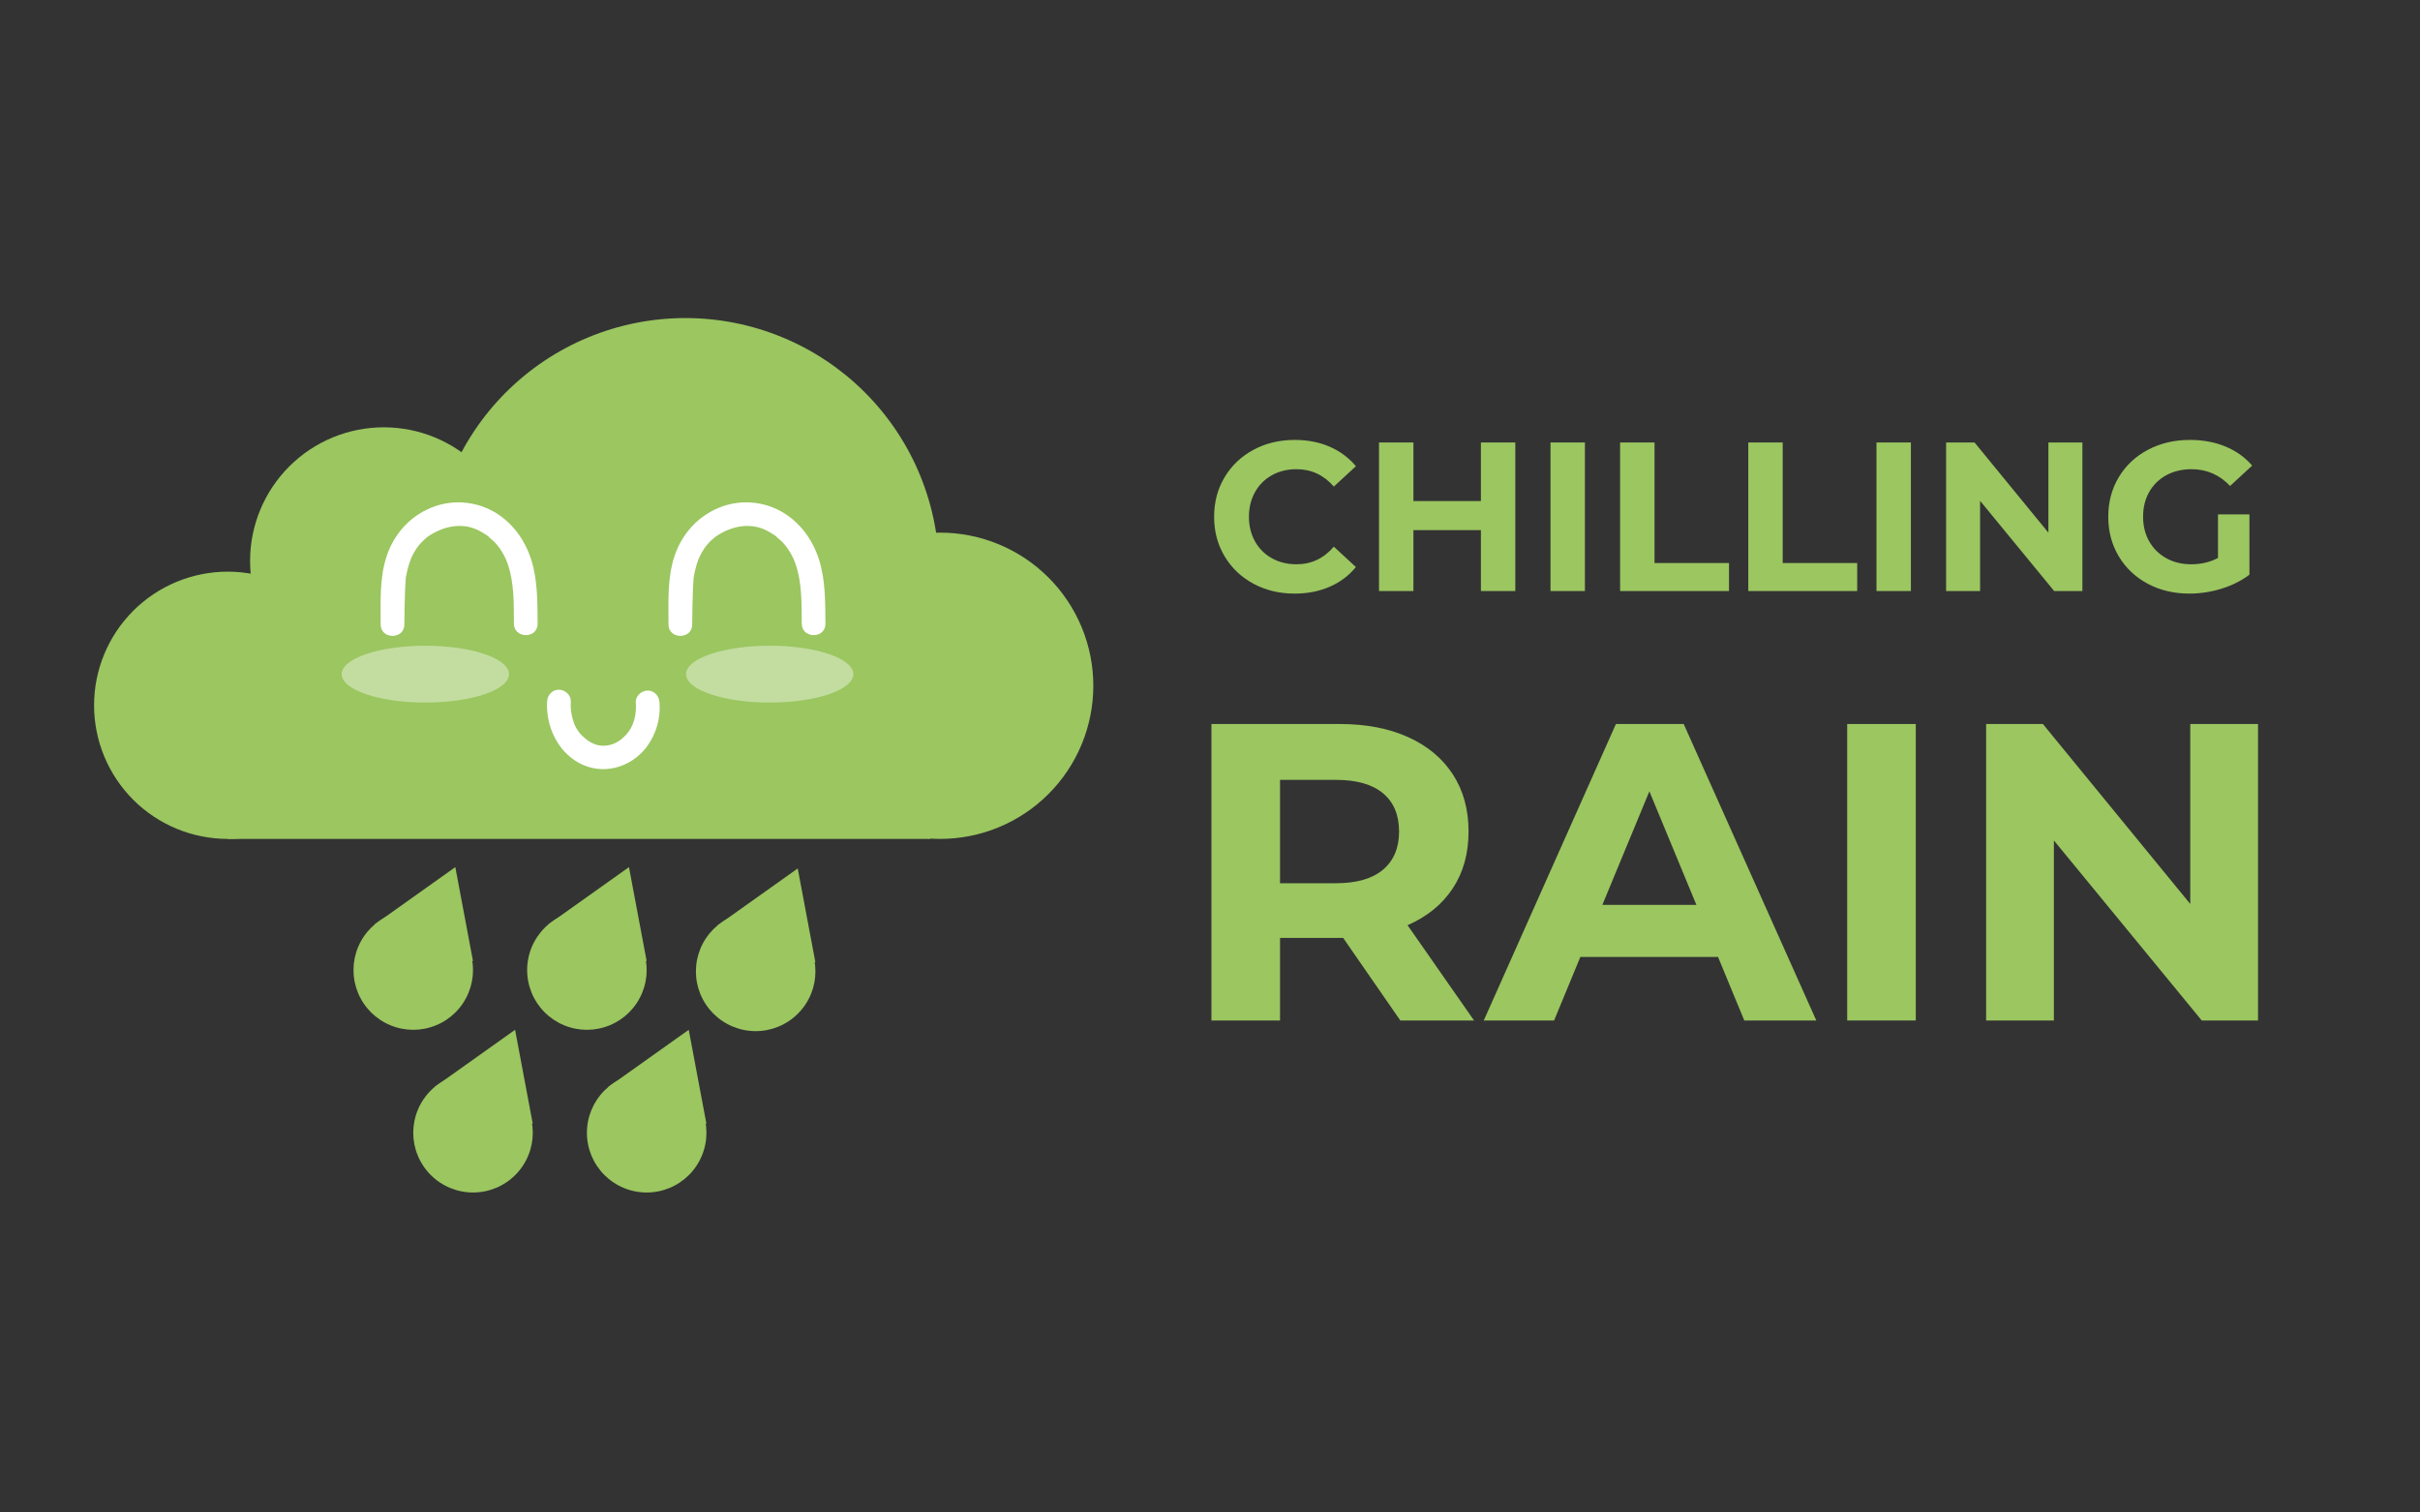 <svg xmlns="http://www.w3.org/2000/svg" xmlns:xlink="http://www.w3.org/1999/xlink" width="1200" zoomAndPan="magnify" viewBox="0 0 900 562.5" height="750" preserveAspectRatio="xMidYMid meet" version="1.0"><rect x="0" y="0" width="900" height="562.5" fill="#333333" stroke="none"/><defs><g/><clipPath id="0d09931eba"><path d="M 34.961 212 L 135 212 L 135 312 L 34.961 312 Z M 34.961 212 " clip-rule="nonzero"/></clipPath><clipPath id="d3d6dda095"><path d="M 160 118.285 L 350 118.285 L 350 307 L 160 307 Z M 160 118.285 " clip-rule="nonzero"/></clipPath><clipPath id="fa42a99c26"><path d="M 292 198 L 406.629 198 L 406.629 312 L 292 312 Z M 292 198 " clip-rule="nonzero"/></clipPath><clipPath id="c29e23ba38"><path d="M 153 399 L 199 399 L 199 443.496 L 153 443.496 Z M 153 399 " clip-rule="nonzero"/></clipPath><clipPath id="ff884b1f36"><path d="M 218 399 L 263 399 L 263 443.496 L 218 443.496 Z M 218 399 " clip-rule="nonzero"/></clipPath></defs><g clip-path="url(#0d09931eba)"><path fill="#9bc660" d="M 134.438 262.297 C 134.438 263.926 134.355 265.551 134.195 267.168 C 134.035 268.789 133.797 270.398 133.48 271.992 C 133.164 273.59 132.766 275.168 132.293 276.723 C 131.82 278.281 131.273 279.812 130.652 281.316 C 130.027 282.82 129.332 284.289 128.562 285.727 C 127.797 287.16 126.961 288.555 126.055 289.906 C 125.152 291.262 124.184 292.566 123.148 293.824 C 122.117 295.082 121.023 296.289 119.871 297.438 C 118.719 298.59 117.516 299.68 116.254 300.715 C 114.996 301.746 113.691 302.715 112.336 303.621 C 110.98 304.523 109.586 305.359 108.152 306.125 C 106.715 306.895 105.242 307.59 103.738 308.211 C 102.234 308.836 100.703 309.383 99.145 309.855 C 97.586 310.328 96.008 310.723 94.41 311.039 C 92.812 311.355 91.203 311.598 89.582 311.754 C 87.965 311.914 86.34 311.996 84.711 311.996 C 83.082 311.996 81.457 311.914 79.836 311.754 C 78.215 311.598 76.605 311.355 75.008 311.039 C 73.41 310.723 71.832 310.328 70.273 309.855 C 68.715 309.383 67.184 308.836 65.68 308.211 C 64.176 307.59 62.707 306.895 61.27 306.125 C 59.832 305.359 58.438 304.523 57.082 303.621 C 55.73 302.715 54.422 301.746 53.164 300.715 C 51.906 299.68 50.699 298.59 49.547 297.438 C 48.398 296.289 47.305 295.082 46.27 293.824 C 45.238 292.566 44.27 291.262 43.363 289.906 C 42.461 288.555 41.621 287.16 40.855 285.727 C 40.086 284.289 39.391 282.82 38.77 281.316 C 38.145 279.812 37.598 278.281 37.125 276.723 C 36.652 275.168 36.258 273.59 35.938 271.992 C 35.621 270.398 35.383 268.789 35.223 267.168 C 35.062 265.551 34.984 263.926 34.984 262.297 C 34.984 260.672 35.062 259.047 35.223 257.426 C 35.383 255.809 35.621 254.199 35.938 252.602 C 36.258 251.008 36.652 249.43 37.125 247.871 C 37.598 246.312 38.145 244.785 38.77 243.281 C 39.391 241.777 40.086 240.305 40.855 238.871 C 41.621 237.434 42.461 236.039 43.363 234.688 C 44.27 233.336 45.238 232.027 46.27 230.77 C 47.305 229.512 48.398 228.309 49.547 227.156 C 50.699 226.004 51.906 224.914 53.164 223.883 C 54.422 222.848 55.73 221.879 57.082 220.977 C 58.438 220.07 59.832 219.234 61.27 218.469 C 62.707 217.703 64.176 217.008 65.68 216.383 C 67.184 215.762 68.715 215.215 70.273 214.742 C 71.832 214.27 73.41 213.875 75.008 213.555 C 76.605 213.238 78.215 213 79.836 212.84 C 81.457 212.68 83.082 212.602 84.711 212.602 C 86.34 212.602 87.965 212.68 89.582 212.84 C 91.203 213 92.812 213.238 94.41 213.555 C 96.008 213.875 97.586 214.27 99.145 214.742 C 100.703 215.215 102.234 215.762 103.738 216.383 C 105.242 217.008 106.715 217.703 108.152 218.469 C 109.586 219.234 110.98 220.07 112.336 220.977 C 113.691 221.879 114.996 222.848 116.254 223.883 C 117.516 224.914 118.719 226.004 119.871 227.156 C 121.023 228.309 122.117 229.512 123.148 230.77 C 124.184 232.027 125.152 233.336 126.055 234.688 C 126.961 236.039 127.797 237.434 128.562 238.871 C 129.332 240.305 130.027 241.777 130.652 243.281 C 131.273 244.785 131.82 246.312 132.293 247.871 C 132.766 249.43 133.164 251.008 133.48 252.602 C 133.797 254.199 134.035 255.809 134.195 257.426 C 134.355 259.047 134.438 260.672 134.438 262.297 Z M 134.438 262.297 " fill-opacity="1" fill-rule="nonzero"/></g><path fill="#9bc660" d="M 192.457 208.613 C 192.457 210.238 192.379 211.863 192.219 213.484 C 192.059 215.102 191.82 216.711 191.5 218.309 C 191.184 219.902 190.789 221.48 190.316 223.039 C 189.844 224.598 189.293 226.125 188.672 227.629 C 188.047 229.133 187.352 230.605 186.586 232.039 C 185.816 233.477 184.98 234.871 184.078 236.223 C 183.172 237.574 182.203 238.883 181.168 240.141 C 180.137 241.398 179.043 242.602 177.891 243.754 C 176.742 244.906 175.535 245.996 174.277 247.027 C 173.02 248.062 171.711 249.031 170.355 249.934 C 169.004 250.84 167.609 251.676 166.172 252.441 C 164.734 253.207 163.266 253.902 161.762 254.527 C 160.254 255.148 158.723 255.695 157.164 256.168 C 155.605 256.641 154.027 257.035 152.434 257.355 C 150.836 257.672 149.227 257.91 147.605 258.07 C 145.984 258.23 144.359 258.309 142.73 258.309 C 141.102 258.309 139.477 258.23 137.855 258.07 C 136.234 257.91 134.625 257.672 133.031 257.355 C 131.434 257.035 129.855 256.641 128.297 256.168 C 126.738 255.695 125.207 255.148 123.703 254.527 C 122.195 253.902 120.727 253.207 119.289 252.441 C 117.855 251.676 116.457 250.84 115.105 249.934 C 113.75 249.031 112.445 248.062 111.184 247.027 C 109.926 245.996 108.719 244.906 107.57 243.754 C 106.418 242.602 105.324 241.398 104.293 240.141 C 103.258 238.883 102.289 237.574 101.387 236.223 C 100.48 234.871 99.645 233.477 98.875 232.039 C 98.109 230.605 97.414 229.133 96.789 227.629 C 96.168 226.125 95.617 224.598 95.145 223.039 C 94.672 221.48 94.277 219.902 93.961 218.309 C 93.641 216.711 93.402 215.102 93.242 213.484 C 93.086 211.863 93.004 210.238 93.004 208.613 C 93.004 206.984 93.086 205.359 93.242 203.742 C 93.402 202.121 93.641 200.512 93.961 198.918 C 94.277 197.32 94.672 195.742 95.145 194.188 C 95.617 192.629 96.168 191.098 96.789 189.594 C 97.414 188.09 98.109 186.621 98.875 185.184 C 99.645 183.75 100.48 182.355 101.387 181.004 C 102.289 179.648 103.258 178.344 104.293 177.086 C 105.324 175.828 106.418 174.621 107.57 173.473 C 108.719 172.32 109.926 171.23 111.184 170.195 C 112.445 169.164 113.75 168.195 115.105 167.289 C 116.457 166.387 117.855 165.551 119.289 164.785 C 120.727 164.016 122.195 163.32 123.703 162.699 C 125.207 162.074 126.738 161.527 128.297 161.055 C 129.855 160.582 131.434 160.188 133.031 159.871 C 134.625 159.555 136.234 159.312 137.855 159.156 C 139.477 158.996 141.102 158.914 142.73 158.914 C 144.359 158.914 145.984 158.996 147.605 159.156 C 149.227 159.312 150.836 159.555 152.434 159.871 C 154.027 160.188 155.605 160.582 157.164 161.055 C 158.723 161.527 160.254 162.074 161.762 162.699 C 163.266 163.32 164.734 164.016 166.172 164.785 C 167.609 165.551 169.004 166.387 170.355 167.289 C 171.711 168.195 173.02 169.164 174.277 170.195 C 175.535 171.23 176.742 172.32 177.891 173.473 C 179.043 174.621 180.137 175.828 181.168 177.086 C 182.203 178.344 183.172 179.648 184.078 181.004 C 184.98 182.355 185.816 183.75 186.586 185.184 C 187.352 186.621 188.047 188.09 188.672 189.594 C 189.293 191.098 189.844 192.629 190.316 194.188 C 190.789 195.742 191.184 197.32 191.5 198.918 C 191.82 200.512 192.059 202.121 192.219 203.742 C 192.379 205.359 192.457 206.984 192.457 208.613 Z M 192.457 208.613 " fill-opacity="1" fill-rule="nonzero"/><g clip-path="url(#d3d6dda095)"><path fill="#9bc660" d="M 349.258 212.602 C 349.258 214.145 349.223 215.688 349.145 217.23 C 349.07 218.77 348.957 220.309 348.805 221.844 C 348.652 223.383 348.465 224.914 348.238 226.441 C 348.012 227.965 347.746 229.488 347.445 231 C 347.145 232.516 346.809 234.02 346.43 235.52 C 346.055 237.016 345.645 238.504 345.195 239.98 C 344.746 241.457 344.262 242.922 343.742 244.375 C 343.223 245.828 342.668 247.27 342.074 248.695 C 341.484 250.121 340.859 251.531 340.199 252.926 C 339.539 254.32 338.844 255.699 338.117 257.062 C 337.387 258.422 336.629 259.766 335.832 261.09 C 335.039 262.414 334.215 263.715 333.355 265 C 332.496 266.285 331.609 267.547 330.688 268.785 C 329.77 270.023 328.816 271.242 327.84 272.434 C 326.859 273.629 325.852 274.797 324.812 275.941 C 323.777 277.082 322.711 278.199 321.617 279.293 C 320.527 280.383 319.41 281.449 318.266 282.484 C 317.121 283.52 315.949 284.527 314.758 285.508 C 313.562 286.488 312.344 287.438 311.105 288.355 C 309.863 289.277 308.602 290.164 307.316 291.023 C 306.035 291.879 304.73 292.707 303.406 293.5 C 302.078 294.293 300.738 295.055 299.375 295.781 C 298.012 296.508 296.633 297.203 295.238 297.863 C 293.84 298.523 292.43 299.148 291.004 299.738 C 289.574 300.328 288.137 300.883 286.68 301.402 C 285.227 301.926 283.762 302.406 282.281 302.855 C 280.805 303.305 279.316 303.715 277.816 304.09 C 276.32 304.465 274.812 304.805 273.301 305.105 C 271.785 305.406 270.262 305.672 268.734 305.895 C 267.207 306.121 265.676 306.312 264.137 306.465 C 262.602 306.613 261.062 306.727 259.52 306.805 C 257.977 306.879 256.434 306.918 254.887 306.918 C 253.344 306.918 251.801 306.879 250.258 306.805 C 248.715 306.727 247.176 306.613 245.637 306.465 C 244.102 306.312 242.57 306.121 241.039 305.895 C 239.512 305.672 237.992 305.406 236.477 305.105 C 234.961 304.805 233.457 304.465 231.957 304.09 C 230.461 303.715 228.973 303.305 227.492 302.855 C 226.016 302.406 224.551 301.926 223.094 301.402 C 221.641 300.883 220.199 300.328 218.773 299.738 C 217.348 299.148 215.934 298.523 214.539 297.863 C 213.141 297.203 211.762 296.508 210.402 295.781 C 209.039 295.055 207.695 294.293 206.371 293.5 C 205.047 292.707 203.742 291.879 202.457 291.023 C 201.172 290.164 199.91 289.277 198.672 288.355 C 197.43 287.438 196.215 286.488 195.02 285.508 C 193.824 284.527 192.656 283.52 191.512 282.484 C 190.367 281.449 189.25 280.383 188.156 279.293 C 187.066 278.199 186 277.082 184.965 275.941 C 183.926 274.797 182.918 273.629 181.938 272.434 C 180.957 271.242 180.008 270.023 179.086 268.785 C 178.168 267.547 177.277 266.285 176.422 265 C 175.562 263.715 174.738 262.414 173.941 261.09 C 173.148 259.766 172.387 258.422 171.66 257.062 C 170.93 255.699 170.238 254.32 169.578 252.926 C 168.918 251.531 168.289 250.121 167.699 248.695 C 167.109 247.27 166.555 245.828 166.031 244.375 C 165.512 242.922 165.027 241.457 164.578 239.98 C 164.133 238.504 163.719 237.016 163.344 235.52 C 162.969 234.02 162.629 232.516 162.328 231 C 162.027 229.488 161.766 227.965 161.539 226.441 C 161.312 224.914 161.121 223.383 160.969 221.844 C 160.82 220.309 160.707 218.77 160.629 217.23 C 160.555 215.688 160.516 214.145 160.516 212.602 C 160.516 211.059 160.555 209.516 160.629 207.973 C 160.707 206.43 160.82 204.891 160.969 203.355 C 161.121 201.82 161.312 200.289 161.539 198.762 C 161.766 197.234 162.027 195.715 162.328 194.199 C 162.629 192.688 162.969 191.18 163.344 189.684 C 163.719 188.188 164.133 186.699 164.578 185.223 C 165.027 183.746 165.512 182.281 166.031 180.828 C 166.555 179.375 167.109 177.934 167.699 176.508 C 168.289 175.082 168.918 173.672 169.578 172.273 C 170.238 170.879 170.93 169.5 171.66 168.141 C 172.387 166.777 173.148 165.438 173.941 164.113 C 174.738 162.789 175.562 161.484 176.422 160.203 C 177.277 158.918 178.168 157.656 179.086 156.418 C 180.008 155.176 180.957 153.961 181.938 152.766 C 182.918 151.574 183.926 150.406 184.965 149.262 C 186 148.117 187.066 147 188.156 145.91 C 189.25 144.816 190.367 143.754 191.512 142.715 C 192.656 141.68 193.824 140.672 195.02 139.691 C 196.215 138.715 197.43 137.766 198.672 136.844 C 199.91 135.926 201.172 135.035 202.457 134.18 C 203.742 133.32 205.047 132.496 206.371 131.703 C 207.695 130.91 209.039 130.148 210.402 129.422 C 211.762 128.691 213.141 128 214.539 127.34 C 215.934 126.68 217.348 126.055 218.773 125.465 C 220.199 124.871 221.641 124.316 223.094 123.797 C 224.551 123.277 226.016 122.793 227.492 122.344 C 228.973 121.898 230.461 121.484 231.957 121.109 C 233.457 120.734 234.961 120.398 236.477 120.098 C 237.992 119.797 239.512 119.531 241.039 119.305 C 242.57 119.078 244.102 118.891 245.637 118.738 C 247.176 118.586 248.715 118.473 250.258 118.398 C 251.801 118.32 253.344 118.285 254.887 118.285 C 256.434 118.285 257.977 118.32 259.52 118.398 C 261.062 118.473 262.602 118.586 264.137 118.738 C 265.676 118.891 267.207 119.078 268.734 119.305 C 270.262 119.531 271.785 119.797 273.301 120.098 C 274.812 120.398 276.32 120.734 277.816 121.109 C 279.316 121.484 280.805 121.898 282.281 122.344 C 283.762 122.793 285.227 123.277 286.68 123.797 C 288.137 124.316 289.574 124.871 291.004 125.465 C 292.43 126.055 293.84 126.68 295.238 127.34 C 296.633 128 298.012 128.691 299.375 129.422 C 300.738 130.148 302.078 130.91 303.406 131.703 C 304.73 132.496 306.035 133.32 307.316 134.18 C 308.602 135.035 309.863 135.926 311.105 136.844 C 312.344 137.766 313.562 138.715 314.758 139.691 C 315.949 140.672 317.121 141.68 318.266 142.715 C 319.41 143.754 320.527 144.816 321.617 145.91 C 322.711 147 323.777 148.117 324.812 149.262 C 325.852 150.406 326.859 151.574 327.84 152.766 C 328.816 153.961 329.77 155.176 330.688 156.418 C 331.609 157.656 332.496 158.918 333.355 160.203 C 334.215 161.484 335.039 162.789 335.832 164.113 C 336.629 165.438 337.387 166.777 338.117 168.141 C 338.844 169.5 339.539 170.879 340.199 172.273 C 340.859 173.672 341.484 175.082 342.074 176.508 C 342.668 177.934 343.223 179.375 343.742 180.828 C 344.262 182.281 344.746 183.746 345.195 185.223 C 345.645 186.699 346.055 188.188 346.43 189.684 C 346.809 191.18 347.145 192.688 347.445 194.199 C 347.746 195.715 348.012 197.234 348.238 198.762 C 348.465 200.289 348.652 201.82 348.805 203.355 C 348.957 204.891 349.07 206.43 349.145 207.973 C 349.223 209.516 349.258 211.059 349.258 212.602 Z M 349.258 212.602 " fill-opacity="1" fill-rule="nonzero"/></g><g clip-path="url(#fa42a99c26)"><path fill="#9bc660" d="M 406.605 255.043 C 406.605 256.906 406.516 258.77 406.332 260.625 C 406.148 262.48 405.875 264.324 405.512 266.152 C 405.148 267.98 404.695 269.789 404.152 271.574 C 403.609 273.359 402.984 275.113 402.27 276.836 C 401.555 278.559 400.758 280.246 399.879 281.891 C 398.996 283.535 398.039 285.133 397.004 286.684 C 395.965 288.234 394.855 289.73 393.672 291.172 C 392.488 292.613 391.234 293.996 389.914 295.312 C 388.598 296.633 387.215 297.883 385.773 299.066 C 384.328 300.25 382.832 301.359 381.281 302.395 C 379.727 303.434 378.129 304.391 376.484 305.27 C 374.836 306.148 373.152 306.945 371.43 307.66 C 369.703 308.375 367.949 309 366.164 309.543 C 364.375 310.082 362.566 310.535 360.738 310.902 C 358.906 311.266 357.062 311.539 355.207 311.719 C 353.348 311.902 351.488 311.996 349.621 311.996 C 347.754 311.996 345.891 311.902 344.035 311.719 C 342.176 311.539 340.332 311.266 338.504 310.902 C 336.672 310.535 334.863 310.082 333.078 309.543 C 331.293 309 329.535 308.375 327.812 307.66 C 326.09 306.945 324.402 306.148 322.758 305.27 C 321.109 304.391 319.512 303.434 317.961 302.395 C 316.41 301.359 314.91 300.25 313.469 299.066 C 312.027 297.883 310.645 296.633 309.324 295.312 C 308.004 293.996 306.754 292.613 305.57 291.172 C 304.387 289.73 303.273 288.234 302.238 286.684 C 301.203 285.133 300.242 283.535 299.363 281.891 C 298.484 280.246 297.688 278.559 296.973 276.836 C 296.258 275.113 295.629 273.359 295.09 271.574 C 294.547 269.789 294.094 267.98 293.73 266.152 C 293.363 264.324 293.09 262.48 292.91 260.625 C 292.727 258.77 292.633 256.906 292.633 255.043 C 292.633 253.176 292.727 251.316 292.91 249.461 C 293.09 247.602 293.363 245.762 293.73 243.93 C 294.094 242.102 294.547 240.293 295.09 238.508 C 295.629 236.723 296.258 234.969 296.973 233.246 C 297.688 231.523 298.484 229.84 299.363 228.195 C 300.242 226.551 301.203 224.953 302.238 223.402 C 303.273 221.852 304.387 220.352 305.57 218.91 C 306.754 217.469 308.004 216.09 309.324 214.77 C 310.645 213.453 312.027 212.199 313.469 211.016 C 314.91 209.832 316.41 208.723 317.961 207.688 C 319.512 206.652 321.109 205.695 322.758 204.812 C 324.402 203.934 326.09 203.137 327.812 202.426 C 329.535 201.711 331.293 201.082 333.078 200.543 C 334.863 200 336.672 199.547 338.504 199.184 C 340.332 198.82 342.176 198.547 344.035 198.363 C 345.891 198.18 347.754 198.09 349.621 198.09 C 351.488 198.09 353.348 198.18 355.207 198.363 C 357.062 198.547 358.906 198.82 360.738 199.184 C 362.566 199.547 364.375 200 366.164 200.543 C 367.949 201.082 369.703 201.711 371.43 202.426 C 373.152 203.137 374.836 203.934 376.484 204.812 C 378.129 205.695 379.727 206.652 381.281 207.688 C 382.832 208.723 384.328 209.832 385.773 211.016 C 387.215 212.199 388.598 213.453 389.914 214.77 C 391.234 216.09 392.488 217.469 393.672 218.91 C 394.855 220.352 395.965 221.852 397.004 223.402 C 398.039 224.953 398.996 226.551 399.879 228.195 C 400.758 229.84 401.555 231.523 402.27 233.246 C 402.984 234.969 403.609 236.723 404.152 238.508 C 404.695 240.293 405.148 242.102 405.512 243.93 C 405.875 245.762 406.148 247.602 406.332 249.461 C 406.516 251.316 406.605 253.176 406.605 255.043 Z M 406.605 255.043 " fill-opacity="1" fill-rule="nonzero"/></g><path fill="#9bc660" d="M 84.711 244.523 L 345.992 244.523 L 345.992 311.996 L 84.711 311.996 Z M 84.711 244.523 " fill-opacity="1" fill-rule="nonzero"/><path fill="#9bc660" d="M 175.914 360.773 C 175.914 361.504 175.879 362.227 175.809 362.953 C 175.734 363.676 175.629 364.395 175.488 365.109 C 175.344 365.824 175.168 366.527 174.957 367.223 C 174.746 367.918 174.5 368.605 174.223 369.277 C 173.945 369.949 173.633 370.605 173.289 371.246 C 172.945 371.887 172.574 372.512 172.168 373.117 C 171.766 373.723 171.332 374.305 170.867 374.867 C 170.406 375.43 169.918 375.969 169.402 376.484 C 168.891 376.996 168.352 377.484 167.789 377.945 C 167.227 378.406 166.641 378.84 166.035 379.246 C 165.43 379.648 164.809 380.023 164.164 380.367 C 163.523 380.707 162.867 381.02 162.191 381.297 C 161.52 381.578 160.836 381.82 160.141 382.031 C 159.441 382.242 158.738 382.422 158.023 382.562 C 157.309 382.703 156.59 382.809 155.867 382.883 C 155.141 382.953 154.414 382.988 153.688 382.988 C 152.961 382.988 152.234 382.953 151.508 382.883 C 150.785 382.809 150.066 382.703 149.352 382.562 C 148.637 382.422 147.934 382.242 147.234 382.031 C 146.539 381.82 145.855 381.578 145.18 381.297 C 144.508 381.02 143.852 380.707 143.211 380.367 C 142.566 380.023 141.945 379.648 141.34 379.246 C 140.734 378.84 140.148 378.406 139.586 377.945 C 139.023 377.484 138.484 376.996 137.969 376.484 C 137.457 375.969 136.969 375.43 136.504 374.867 C 136.043 374.305 135.609 373.723 135.207 373.117 C 134.801 372.512 134.43 371.887 134.086 371.246 C 133.742 370.605 133.43 369.949 133.152 369.277 C 132.875 368.605 132.629 367.918 132.418 367.223 C 132.207 366.527 132.031 365.824 131.887 365.109 C 131.746 364.395 131.641 363.676 131.566 362.953 C 131.496 362.227 131.461 361.504 131.461 360.773 C 131.461 360.047 131.496 359.32 131.566 358.598 C 131.641 357.875 131.746 357.156 131.887 356.441 C 132.031 355.727 132.207 355.023 132.418 354.328 C 132.629 353.629 132.875 352.945 133.152 352.273 C 133.43 351.602 133.742 350.945 134.086 350.305 C 134.43 349.66 134.801 349.039 135.207 348.434 C 135.609 347.828 136.043 347.246 136.504 346.684 C 136.969 346.121 137.457 345.582 137.969 345.066 C 138.484 344.555 139.023 344.066 139.586 343.602 C 140.148 343.141 140.734 342.711 141.34 342.305 C 141.945 341.902 142.566 341.527 143.211 341.184 C 143.852 340.84 144.508 340.531 145.18 340.254 C 145.855 339.973 146.539 339.73 147.234 339.52 C 147.934 339.305 148.637 339.129 149.352 338.988 C 150.066 338.848 150.785 338.738 151.508 338.668 C 152.234 338.598 152.961 338.562 153.688 338.562 C 154.414 338.562 155.141 338.598 155.867 338.668 C 156.59 338.738 157.309 338.848 158.023 338.988 C 158.738 339.129 159.441 339.305 160.141 339.52 C 160.836 339.73 161.52 339.973 162.191 340.254 C 162.867 340.531 163.523 340.84 164.164 341.184 C 164.809 341.527 165.43 341.902 166.035 342.305 C 166.641 342.711 167.227 343.141 167.789 343.602 C 168.352 344.066 168.891 344.555 169.402 345.066 C 169.918 345.582 170.406 346.121 170.867 346.684 C 171.332 347.246 171.766 347.828 172.168 348.434 C 172.574 349.039 172.945 349.66 173.289 350.305 C 173.633 350.945 173.945 351.602 174.223 352.273 C 174.5 352.945 174.746 353.629 174.957 354.328 C 175.168 355.023 175.344 355.727 175.488 356.441 C 175.629 357.156 175.734 357.875 175.809 358.598 C 175.879 359.32 175.914 360.047 175.914 360.773 Z M 175.914 360.773 " fill-opacity="1" fill-rule="nonzero"/><path fill="#9bc660" d="M 139.355 343.801 L 169.332 322.484 L 175.914 357.461 " fill-opacity="1" fill-rule="nonzero"/><path fill="#9bc660" d="M 240.496 360.773 C 240.496 361.504 240.461 362.227 240.391 362.953 C 240.32 363.676 240.211 364.395 240.07 365.109 C 239.93 365.824 239.75 366.527 239.539 367.223 C 239.328 367.918 239.082 368.605 238.805 369.277 C 238.527 369.949 238.215 370.605 237.871 371.246 C 237.531 371.887 237.156 372.512 236.75 373.117 C 236.348 373.723 235.914 374.305 235.453 374.867 C 234.988 375.43 234.5 375.969 233.988 376.484 C 233.473 376.996 232.934 377.484 232.371 377.945 C 231.809 378.406 231.223 378.84 230.617 379.246 C 230.016 379.648 229.391 380.023 228.75 380.367 C 228.105 380.707 227.449 381.02 226.777 381.297 C 226.105 381.578 225.418 381.82 224.723 382.031 C 224.027 382.242 223.32 382.422 222.605 382.562 C 221.895 382.703 221.172 382.809 220.449 382.883 C 219.727 382.953 219 382.988 218.27 382.988 C 217.543 382.988 216.816 382.953 216.094 382.883 C 215.367 382.809 214.648 382.703 213.934 382.562 C 213.219 382.422 212.516 382.242 211.82 382.031 C 211.121 381.82 210.438 381.578 209.766 381.297 C 209.094 381.02 208.434 380.707 207.793 380.367 C 207.152 380.023 206.527 379.648 205.922 379.246 C 205.316 378.84 204.734 378.406 204.172 377.945 C 203.605 377.484 203.07 376.996 202.555 376.484 C 202.039 375.969 201.551 375.43 201.09 374.867 C 200.629 374.305 200.195 373.723 199.789 373.117 C 199.387 372.512 199.012 371.887 198.668 371.246 C 198.324 370.605 198.016 369.949 197.734 369.277 C 197.457 368.605 197.211 367.918 197 367.223 C 196.789 366.527 196.613 365.824 196.473 365.109 C 196.328 364.395 196.223 363.676 196.152 362.953 C 196.078 362.227 196.043 361.504 196.043 360.773 C 196.043 360.047 196.078 359.32 196.152 358.598 C 196.223 357.875 196.328 357.156 196.473 356.441 C 196.613 355.727 196.789 355.023 197 354.328 C 197.211 353.629 197.457 352.945 197.734 352.273 C 198.016 351.602 198.324 350.945 198.668 350.305 C 199.012 349.66 199.387 349.039 199.789 348.434 C 200.195 347.828 200.629 347.246 201.09 346.684 C 201.551 346.121 202.039 345.582 202.555 345.066 C 203.07 344.555 203.605 344.066 204.172 343.602 C 204.734 343.141 205.316 342.711 205.922 342.305 C 206.527 341.902 207.152 341.527 207.793 341.184 C 208.434 340.84 209.094 340.531 209.766 340.254 C 210.438 339.973 211.121 339.73 211.82 339.52 C 212.516 339.305 213.219 339.129 213.934 338.988 C 214.648 338.848 215.367 338.738 216.094 338.668 C 216.816 338.598 217.543 338.562 218.27 338.562 C 219 338.562 219.727 338.598 220.449 338.668 C 221.172 338.738 221.895 338.848 222.605 338.988 C 223.32 339.129 224.027 339.305 224.723 339.52 C 225.418 339.73 226.105 339.973 226.777 340.254 C 227.449 340.531 228.105 340.84 228.75 341.184 C 229.391 341.527 230.016 341.902 230.617 342.305 C 231.223 342.711 231.809 343.141 232.371 343.602 C 232.934 344.066 233.473 344.555 233.988 345.066 C 234.5 345.582 234.988 346.121 235.453 346.684 C 235.914 347.246 236.348 347.828 236.75 348.434 C 237.156 349.039 237.531 349.66 237.871 350.305 C 238.215 350.945 238.527 351.602 238.805 352.273 C 239.082 352.945 239.328 353.629 239.539 354.328 C 239.75 355.023 239.93 355.727 240.07 356.441 C 240.211 357.156 240.32 357.875 240.391 358.598 C 240.461 359.32 240.496 360.047 240.496 360.773 Z M 240.496 360.773 " fill-opacity="1" fill-rule="nonzero"/><path fill="#9bc660" d="M 203.938 343.801 L 233.914 322.484 L 240.496 357.461 " fill-opacity="1" fill-rule="nonzero"/><path fill="#9bc660" d="M 303.258 361.27 C 303.258 361.996 303.223 362.723 303.152 363.445 C 303.078 364.172 302.973 364.891 302.832 365.602 C 302.688 366.316 302.512 367.02 302.301 367.719 C 302.09 368.414 301.844 369.098 301.566 369.77 C 301.285 370.441 300.977 371.098 300.633 371.738 C 300.289 372.383 299.918 373.004 299.512 373.609 C 299.105 374.215 298.676 374.797 298.211 375.359 C 297.75 375.922 297.262 376.461 296.746 376.977 C 296.234 377.492 295.695 377.98 295.133 378.441 C 294.57 378.902 293.984 379.336 293.379 379.738 C 292.773 380.145 292.152 380.516 291.508 380.859 C 290.867 381.203 290.211 381.512 289.535 381.793 C 288.863 382.07 288.18 382.316 287.484 382.527 C 286.785 382.738 286.082 382.914 285.367 383.055 C 284.652 383.199 283.934 383.305 283.211 383.375 C 282.484 383.445 281.758 383.484 281.031 383.484 C 280.305 383.484 279.578 383.445 278.852 383.375 C 278.129 383.305 277.41 383.199 276.695 383.055 C 275.98 382.914 275.273 382.738 274.578 382.527 C 273.883 382.316 273.199 382.07 272.523 381.793 C 271.852 381.512 271.195 381.203 270.555 380.859 C 269.91 380.516 269.289 380.145 268.684 379.738 C 268.078 379.336 267.492 378.902 266.93 378.441 C 266.367 377.98 265.828 377.492 265.312 376.977 C 264.801 376.461 264.312 375.922 263.848 375.359 C 263.387 374.797 262.953 374.215 262.551 373.609 C 262.145 373.004 261.773 372.383 261.43 371.738 C 261.086 371.098 260.773 370.441 260.496 369.77 C 260.219 369.098 259.973 368.414 259.762 367.719 C 259.551 367.02 259.375 366.316 259.23 365.602 C 259.09 364.891 258.98 364.172 258.91 363.445 C 258.84 362.723 258.805 361.996 258.805 361.27 C 258.805 360.543 258.84 359.816 258.91 359.09 C 258.98 358.367 259.09 357.648 259.23 356.934 C 259.375 356.223 259.551 355.516 259.762 354.82 C 259.973 354.125 260.219 353.441 260.496 352.77 C 260.773 352.094 261.086 351.438 261.43 350.797 C 261.773 350.156 262.145 349.531 262.551 348.926 C 262.953 348.324 263.387 347.738 263.848 347.176 C 264.312 346.613 264.801 346.074 265.312 345.562 C 265.828 345.047 266.367 344.559 266.93 344.098 C 267.492 343.637 268.078 343.203 268.684 342.797 C 269.289 342.395 269.91 342.02 270.555 341.68 C 271.195 341.336 271.852 341.023 272.523 340.746 C 273.199 340.469 273.883 340.223 274.578 340.012 C 275.273 339.801 275.98 339.625 276.695 339.48 C 277.41 339.34 278.129 339.234 278.852 339.16 C 279.578 339.09 280.305 339.055 281.031 339.055 C 281.758 339.055 282.484 339.09 283.211 339.16 C 283.934 339.234 284.652 339.34 285.367 339.48 C 286.082 339.625 286.785 339.801 287.484 340.012 C 288.18 340.223 288.863 340.469 289.535 340.746 C 290.211 341.023 290.867 341.336 291.508 341.68 C 292.152 342.02 292.773 342.395 293.379 342.797 C 293.984 343.203 294.57 343.637 295.133 344.098 C 295.695 344.559 296.234 345.047 296.746 345.562 C 297.262 346.074 297.75 346.613 298.211 347.176 C 298.676 347.738 299.105 348.324 299.512 348.926 C 299.918 349.531 300.289 350.156 300.633 350.797 C 300.977 351.438 301.285 352.094 301.566 352.77 C 301.844 353.441 302.09 354.125 302.301 354.82 C 302.512 355.516 302.688 356.223 302.832 356.934 C 302.973 357.648 303.078 358.367 303.152 359.09 C 303.223 359.816 303.258 360.543 303.258 361.27 Z M 303.258 361.27 " fill-opacity="1" fill-rule="nonzero"/><path fill="#9bc660" d="M 266.699 344.293 L 296.676 322.977 L 303.258 357.953 " fill-opacity="1" fill-rule="nonzero"/><g clip-path="url(#c29e23ba38)"><path fill="#9bc660" d="M 198.141 421.281 C 198.141 422.008 198.105 422.734 198.035 423.457 C 197.961 424.184 197.855 424.902 197.715 425.613 C 197.57 426.328 197.395 427.035 197.184 427.73 C 196.973 428.426 196.727 429.109 196.449 429.781 C 196.172 430.453 195.859 431.109 195.516 431.754 C 195.172 432.395 194.801 433.02 194.395 433.621 C 193.992 434.227 193.559 434.812 193.094 435.375 C 192.633 435.938 192.145 436.473 191.629 436.988 C 191.117 437.504 190.578 437.992 190.016 438.453 C 189.453 438.914 188.867 439.348 188.262 439.75 C 187.656 440.156 187.035 440.527 186.391 440.871 C 185.75 441.215 185.094 441.527 184.422 441.805 C 183.746 442.082 183.062 442.328 182.367 442.539 C 181.668 442.75 180.965 442.926 180.25 443.066 C 179.535 443.211 178.816 443.316 178.094 443.387 C 177.367 443.461 176.641 443.496 175.914 443.496 C 175.188 443.496 174.461 443.461 173.734 443.387 C 173.012 443.316 172.293 443.211 171.578 443.066 C 170.863 442.926 170.16 442.75 169.461 442.539 C 168.766 442.328 168.082 442.082 167.41 441.805 C 166.734 441.527 166.078 441.215 165.438 440.871 C 164.793 440.527 164.172 440.156 163.566 439.75 C 162.961 439.348 162.375 438.914 161.812 438.453 C 161.25 437.992 160.711 437.504 160.199 436.988 C 159.684 436.473 159.195 435.938 158.734 435.375 C 158.27 434.812 157.836 434.227 157.434 433.621 C 157.027 433.02 156.656 432.395 156.312 431.754 C 155.969 431.109 155.656 430.453 155.379 429.781 C 155.102 429.109 154.855 428.426 154.645 427.73 C 154.434 427.035 154.258 426.328 154.113 425.613 C 153.973 424.902 153.867 424.184 153.793 423.457 C 153.723 422.734 153.688 422.008 153.688 421.281 C 153.688 420.555 153.723 419.828 153.793 419.105 C 153.867 418.379 153.973 417.66 154.113 416.949 C 154.258 416.234 154.434 415.527 154.645 414.832 C 154.855 414.137 155.102 413.453 155.379 412.781 C 155.656 412.109 155.969 411.453 156.312 410.809 C 156.656 410.168 157.027 409.543 157.434 408.941 C 157.836 408.336 158.27 407.75 158.734 407.188 C 159.195 406.625 159.684 406.09 160.199 405.574 C 160.711 405.059 161.25 404.57 161.812 404.109 C 162.375 403.648 162.961 403.215 163.566 402.812 C 164.172 402.406 164.793 402.035 165.438 401.691 C 166.078 401.348 166.734 401.035 167.41 400.758 C 168.082 400.48 168.766 400.234 169.461 400.023 C 170.16 399.812 170.863 399.637 171.578 399.496 C 172.293 399.352 173.012 399.246 173.734 399.176 C 174.461 399.102 175.188 399.066 175.914 399.066 C 176.641 399.066 177.367 399.102 178.094 399.176 C 178.816 399.246 179.535 399.352 180.25 399.496 C 180.965 399.637 181.668 399.812 182.367 400.023 C 183.062 400.234 183.746 400.48 184.422 400.758 C 185.094 401.035 185.75 401.348 186.391 401.691 C 187.035 402.035 187.656 402.406 188.262 402.812 C 188.867 403.215 189.453 403.648 190.016 404.109 C 190.578 404.57 191.117 405.059 191.629 405.574 C 192.145 406.09 192.633 406.625 193.094 407.188 C 193.559 407.75 193.992 408.336 194.395 408.941 C 194.801 409.543 195.172 410.168 195.516 410.809 C 195.859 411.453 196.172 412.109 196.449 412.781 C 196.727 413.453 196.973 414.137 197.184 414.832 C 197.395 415.527 197.57 416.234 197.715 416.949 C 197.855 417.66 197.961 418.379 198.035 419.105 C 198.105 419.828 198.141 420.555 198.141 421.281 Z M 198.141 421.281 " fill-opacity="1" fill-rule="nonzero"/></g><path fill="#9bc660" d="M 161.582 404.305 L 191.559 382.988 L 198.141 417.965 " fill-opacity="1" fill-rule="nonzero"/><g clip-path="url(#ff884b1f36)"><path fill="#9bc660" d="M 262.723 421.281 C 262.723 422.008 262.688 422.734 262.617 423.457 C 262.547 424.184 262.438 424.902 262.297 425.613 C 262.156 426.328 261.977 427.035 261.766 427.73 C 261.555 428.426 261.312 429.109 261.031 429.781 C 260.754 430.453 260.441 431.109 260.098 431.754 C 259.758 432.395 259.383 433.02 258.977 433.621 C 258.574 434.227 258.141 434.812 257.68 435.375 C 257.219 435.938 256.73 436.473 256.215 436.988 C 255.699 437.504 255.16 437.992 254.598 438.453 C 254.035 438.914 253.449 439.348 252.848 439.75 C 252.242 440.156 251.617 440.527 250.977 440.871 C 250.332 441.215 249.676 441.527 249.004 441.805 C 248.332 442.082 247.645 442.328 246.949 442.539 C 246.254 442.75 245.547 442.926 244.832 443.066 C 244.121 443.211 243.398 443.316 242.676 443.387 C 241.953 443.461 241.227 443.496 240.496 443.496 C 239.77 443.496 239.043 443.461 238.32 443.387 C 237.594 443.316 236.875 443.211 236.16 443.066 C 235.445 442.926 234.742 442.75 234.047 442.539 C 233.348 442.328 232.664 442.082 231.992 441.805 C 231.32 441.527 230.66 441.215 230.02 440.871 C 229.379 440.527 228.754 440.156 228.148 439.75 C 227.543 439.348 226.961 438.914 226.398 438.453 C 225.836 437.992 225.297 437.504 224.781 436.988 C 224.266 436.473 223.777 435.938 223.316 435.375 C 222.855 434.812 222.422 434.227 222.016 433.621 C 221.613 433.02 221.238 432.395 220.895 431.754 C 220.551 431.109 220.242 430.453 219.961 429.781 C 219.684 429.109 219.438 428.426 219.227 427.73 C 219.016 427.035 218.84 426.328 218.699 425.613 C 218.555 424.902 218.449 424.184 218.379 423.457 C 218.305 422.734 218.27 422.008 218.27 421.281 C 218.27 420.555 218.305 419.828 218.379 419.105 C 218.449 418.379 218.555 417.66 218.699 416.949 C 218.84 416.234 219.016 415.527 219.227 414.832 C 219.438 414.137 219.684 413.453 219.961 412.781 C 220.242 412.109 220.551 411.453 220.895 410.809 C 221.238 410.168 221.613 409.543 222.016 408.941 C 222.422 408.336 222.855 407.75 223.316 407.188 C 223.777 406.625 224.266 406.09 224.781 405.574 C 225.297 405.059 225.836 404.57 226.398 404.109 C 226.961 403.648 227.543 403.215 228.148 402.812 C 228.754 402.406 229.379 402.035 230.02 401.691 C 230.66 401.348 231.32 401.035 231.992 400.758 C 232.664 400.48 233.348 400.234 234.047 400.023 C 234.742 399.812 235.445 399.637 236.16 399.496 C 236.875 399.352 237.594 399.246 238.32 399.176 C 239.043 399.102 239.77 399.066 240.496 399.066 C 241.227 399.066 241.953 399.102 242.676 399.176 C 243.398 399.246 244.121 399.352 244.832 399.496 C 245.547 399.637 246.254 399.812 246.949 400.023 C 247.645 400.234 248.332 400.48 249.004 400.758 C 249.676 401.035 250.332 401.348 250.977 401.691 C 251.617 402.035 252.242 402.406 252.848 402.812 C 253.449 403.215 254.035 403.648 254.598 404.109 C 255.16 404.57 255.699 405.059 256.215 405.574 C 256.73 406.09 257.219 406.625 257.68 407.188 C 258.141 407.75 258.574 408.336 258.977 408.941 C 259.383 409.543 259.758 410.168 260.098 410.809 C 260.441 411.453 260.754 412.109 261.031 412.781 C 261.312 413.453 261.555 414.137 261.766 414.832 C 261.977 415.527 262.156 416.234 262.297 416.949 C 262.438 417.66 262.547 418.379 262.617 419.105 C 262.688 419.828 262.723 420.555 262.723 421.281 Z M 262.723 421.281 " fill-opacity="1" fill-rule="nonzero"/></g><path fill="#9bc660" d="M 226.164 404.305 L 256.141 382.988 L 262.723 417.965 " fill-opacity="1" fill-rule="nonzero"/><path fill="#ffffff" d="M 189.301 250.715 C 189.301 251.062 189.25 251.41 189.152 251.754 C 189.051 252.098 188.902 252.441 188.703 252.781 C 188.504 253.121 188.258 253.457 187.961 253.789 C 187.664 254.117 187.324 254.445 186.934 254.766 C 186.543 255.086 186.105 255.398 185.625 255.703 C 185.145 256.008 184.625 256.305 184.059 256.594 C 183.492 256.883 182.883 257.16 182.238 257.426 C 181.59 257.695 180.906 257.953 180.188 258.195 C 179.465 258.441 178.711 258.676 177.926 258.895 C 177.137 259.113 176.32 259.32 175.473 259.512 C 174.625 259.703 173.75 259.883 172.852 260.047 C 171.953 260.211 171.035 260.355 170.09 260.488 C 169.148 260.621 168.191 260.738 167.215 260.84 C 166.242 260.941 165.254 261.023 164.254 261.09 C 163.254 261.16 162.246 261.211 161.234 261.242 C 160.219 261.277 159.203 261.293 158.184 261.293 C 157.164 261.293 156.148 261.277 155.133 261.242 C 154.121 261.211 153.113 261.16 152.113 261.09 C 151.113 261.023 150.125 260.941 149.152 260.84 C 148.176 260.738 147.219 260.621 146.277 260.488 C 145.332 260.355 144.414 260.211 143.516 260.047 C 142.617 259.883 141.742 259.703 140.895 259.512 C 140.047 259.32 139.23 259.113 138.441 258.895 C 137.656 258.676 136.902 258.441 136.18 258.195 C 135.461 257.953 134.777 257.695 134.129 257.426 C 133.484 257.16 132.875 256.883 132.309 256.594 C 131.746 256.305 131.223 256.008 130.742 255.703 C 130.262 255.398 129.824 255.086 129.434 254.766 C 129.043 254.445 128.703 254.117 128.406 253.789 C 128.109 253.457 127.863 253.121 127.664 252.781 C 127.465 252.441 127.316 252.098 127.215 251.754 C 127.117 251.41 127.066 251.062 127.066 250.715 C 127.066 250.371 127.117 250.023 127.215 249.68 C 127.316 249.336 127.465 248.992 127.664 248.652 C 127.863 248.312 128.109 247.977 128.406 247.645 C 128.703 247.316 129.043 246.988 129.434 246.668 C 129.824 246.348 130.262 246.035 130.742 245.73 C 131.223 245.426 131.746 245.129 132.309 244.84 C 132.875 244.551 133.484 244.273 134.129 244.008 C 134.777 243.738 135.461 243.48 136.18 243.238 C 136.902 242.992 137.656 242.758 138.441 242.539 C 139.23 242.32 140.047 242.113 140.895 241.922 C 141.742 241.73 142.617 241.551 143.516 241.387 C 144.414 241.223 145.332 241.078 146.277 240.945 C 147.219 240.812 148.176 240.695 149.152 240.594 C 150.125 240.492 151.113 240.41 152.113 240.344 C 153.113 240.273 154.121 240.223 155.133 240.191 C 156.148 240.156 157.164 240.141 158.184 240.141 C 159.203 240.141 160.219 240.156 161.234 240.191 C 162.246 240.223 163.254 240.273 164.254 240.344 C 165.254 240.41 166.242 240.492 167.215 240.594 C 168.191 240.695 169.148 240.812 170.09 240.945 C 171.035 241.078 171.953 241.223 172.852 241.387 C 173.75 241.551 174.625 241.73 175.473 241.922 C 176.32 242.113 177.137 242.32 177.926 242.539 C 178.711 242.758 179.465 242.992 180.188 243.238 C 180.906 243.48 181.59 243.738 182.238 244.008 C 182.883 244.273 183.492 244.551 184.059 244.84 C 184.625 245.129 185.145 245.426 185.625 245.73 C 186.105 246.035 186.543 246.348 186.934 246.668 C 187.324 246.988 187.664 247.316 187.961 247.645 C 188.258 247.977 188.504 248.312 188.703 248.652 C 188.902 248.992 189.051 249.336 189.152 249.68 C 189.25 250.023 189.301 250.371 189.301 250.715 Z M 189.301 250.715 " fill-opacity="0.4" fill-rule="nonzero"/><path fill="#ffffff" d="M 150.391 232.234 C 150.391 228.004 150.504 223.781 150.648 219.559 C 150.699 218.125 150.781 216.703 150.887 215.273 C 150.887 215.055 151.102 213.867 150.887 215.066 C 150.922 214.852 150.953 214.645 150.996 214.434 C 151.117 213.816 151.23 213.191 151.387 212.574 C 152.094 209.355 153.047 206.77 154.844 204.066 C 155.676 202.84 156.641 201.73 157.742 200.738 C 157.992 200.508 158.25 200.289 158.504 200.062 C 158.684 199.906 158.879 199.758 159.062 199.605 C 158.203 200.316 159.043 199.625 159.254 199.48 C 164.777 195.73 171.652 194.168 177.855 197.188 C 179.02 197.773 180.141 198.441 181.211 199.188 C 181.414 199.328 181.602 199.484 181.805 199.625 C 180.727 198.883 181.305 199.191 181.465 199.359 C 182.297 200.242 183.332 200.949 184.164 201.852 C 185.293 203.082 186.262 204.43 187.066 205.891 C 187.762 207.066 188.332 208.301 188.773 209.598 C 191.262 216.672 191.082 224.484 191.125 231.945 C 191.172 237.621 199.992 237.633 199.945 231.945 C 199.883 224.133 199.969 215.758 197.594 208.23 C 195.215 200.707 190.43 194.129 183.535 190.23 C 182.531 189.668 181.5 189.176 180.434 188.75 C 179.371 188.32 178.281 187.965 177.168 187.676 C 176.059 187.387 174.934 187.172 173.793 187.031 C 172.656 186.887 171.512 186.816 170.363 186.82 C 169.215 186.828 168.074 186.902 166.934 187.055 C 165.797 187.207 164.676 187.43 163.566 187.727 C 162.457 188.023 161.371 188.387 160.309 188.824 C 159.246 189.258 158.215 189.762 157.219 190.328 C 150.727 193.961 146.07 199.926 143.75 206.973 C 141.121 214.961 141.559 223.941 141.57 232.234 C 141.57 237.906 150.402 237.914 150.391 232.234 Z M 150.391 232.234 " fill-opacity="1" fill-rule="nonzero"/><path fill="#ffffff" d="M 317.371 250.715 C 317.371 251.062 317.32 251.41 317.219 251.754 C 317.121 252.098 316.973 252.441 316.773 252.781 C 316.574 253.121 316.324 253.457 316.031 253.789 C 315.734 254.117 315.391 254.445 315 254.766 C 314.609 255.086 314.176 255.398 313.695 255.703 C 313.215 256.008 312.691 256.305 312.125 256.594 C 311.559 256.883 310.953 257.16 310.305 257.426 C 309.66 257.695 308.977 257.953 308.254 258.195 C 307.535 258.441 306.781 258.676 305.992 258.895 C 305.207 259.113 304.387 259.32 303.539 259.512 C 302.691 259.703 301.82 259.883 300.922 260.047 C 300.023 260.211 299.102 260.355 298.16 260.488 C 297.219 260.621 296.262 260.738 295.285 260.84 C 294.309 260.941 293.324 261.023 292.324 261.09 C 291.324 261.16 290.316 261.211 289.301 261.242 C 288.289 261.277 287.273 261.293 286.254 261.293 C 285.234 261.293 284.215 261.277 283.203 261.242 C 282.188 261.211 281.18 261.16 280.18 261.09 C 279.184 261.023 278.195 260.941 277.219 260.84 C 276.242 260.738 275.285 260.621 274.344 260.488 C 273.402 260.355 272.484 260.211 271.582 260.047 C 270.684 259.883 269.812 259.703 268.965 259.512 C 268.117 259.32 267.301 259.113 266.512 258.895 C 265.723 258.676 264.969 258.441 264.25 258.195 C 263.527 257.953 262.844 257.695 262.199 257.426 C 261.551 257.16 260.945 256.883 260.379 256.594 C 259.812 256.305 259.289 256.008 258.809 255.703 C 258.328 255.398 257.895 255.086 257.504 254.766 C 257.113 254.445 256.77 254.117 256.477 253.789 C 256.18 253.457 255.93 253.121 255.734 252.781 C 255.535 252.441 255.383 252.098 255.285 251.754 C 255.184 251.41 255.137 251.062 255.137 250.715 C 255.137 250.371 255.184 250.023 255.285 249.68 C 255.383 249.336 255.535 248.992 255.734 248.652 C 255.93 248.312 256.18 247.977 256.477 247.645 C 256.77 247.316 257.113 246.988 257.504 246.668 C 257.895 246.348 258.328 246.035 258.809 245.73 C 259.289 245.426 259.812 245.129 260.379 244.84 C 260.945 244.551 261.551 244.273 262.199 244.008 C 262.844 243.738 263.527 243.48 264.25 243.238 C 264.969 242.992 265.723 242.758 266.512 242.539 C 267.301 242.32 268.117 242.113 268.965 241.922 C 269.812 241.73 270.684 241.551 271.582 241.387 C 272.484 241.223 273.402 241.078 274.344 240.945 C 275.285 240.812 276.242 240.695 277.219 240.594 C 278.195 240.492 279.184 240.41 280.18 240.344 C 281.18 240.273 282.188 240.223 283.203 240.191 C 284.215 240.156 285.234 240.141 286.254 240.141 C 287.273 240.141 288.289 240.156 289.301 240.191 C 290.316 240.223 291.324 240.273 292.324 240.344 C 293.324 240.41 294.309 240.492 295.285 240.594 C 296.262 240.695 297.219 240.812 298.16 240.945 C 299.102 241.078 300.023 241.223 300.922 241.387 C 301.82 241.551 302.691 241.73 303.539 241.922 C 304.387 242.113 305.207 242.32 305.992 242.539 C 306.781 242.758 307.535 242.992 308.254 243.238 C 308.977 243.48 309.66 243.738 310.305 244.008 C 310.953 244.273 311.559 244.551 312.125 244.84 C 312.691 245.129 313.215 245.426 313.695 245.73 C 314.176 246.035 314.609 246.348 315 246.668 C 315.391 246.988 315.734 247.316 316.031 247.645 C 316.324 247.977 316.574 248.312 316.773 248.652 C 316.973 248.992 317.121 249.336 317.219 249.68 C 317.32 250.023 317.371 250.371 317.371 250.715 Z M 317.371 250.715 " fill-opacity="0.4" fill-rule="nonzero"/><path fill="#ffffff" d="M 203.461 260.918 C 203 269.969 207.227 279.363 215.391 283.773 C 224.094 288.477 234.461 285.57 240.375 277.945 C 242.188 275.551 243.512 272.914 244.359 270.031 C 245.203 267.152 245.512 264.215 245.281 261.223 C 245.098 258.855 243.379 256.816 240.871 256.816 C 238.621 256.816 236.281 258.84 236.461 261.223 C 236.789 265.605 235.797 270.129 232.746 273.371 C 232.355 273.797 231.922 274.191 231.488 274.59 C 231.406 274.668 230.508 275.375 231.227 274.836 C 230.82 275.141 230.402 275.422 229.969 275.684 C 228.184 276.832 226.23 277.379 224.113 277.332 C 222.09 277.273 220.52 276.641 218.805 275.543 C 217.578 274.66 216.465 273.648 215.473 272.512 C 215.227 272.238 214.805 271.535 215.637 272.75 C 215.34 272.312 215.016 271.891 214.738 271.441 C 214.113 270.504 213.637 269.496 213.301 268.422 C 212.461 265.984 212.121 263.48 212.281 260.91 C 212.398 258.527 210.168 256.504 207.871 256.504 C 205.383 256.504 203.582 258.523 203.461 260.91 Z M 203.461 260.918 " fill-opacity="1" fill-rule="nonzero"/><path fill="#ffffff" d="M 257.434 232.234 C 257.434 228.004 257.547 223.781 257.691 219.559 C 257.742 218.125 257.824 216.703 257.93 215.273 C 257.93 215.055 258.141 213.867 257.93 215.066 C 257.965 214.852 257.996 214.645 258.035 214.434 C 258.156 213.816 258.27 213.191 258.406 212.574 C 259.113 209.355 260.07 206.77 261.867 204.066 C 262.699 202.84 263.664 201.73 264.762 200.738 C 265.012 200.508 265.273 200.289 265.547 200.062 C 265.73 199.906 265.918 199.758 266.102 199.605 C 265.246 200.316 266.102 199.625 266.297 199.48 C 271.82 195.73 278.695 194.168 284.895 197.188 C 286.062 197.773 287.18 198.438 288.25 199.188 C 288.457 199.328 288.645 199.484 288.848 199.625 C 287.77 198.883 288.344 199.191 288.508 199.359 C 289.336 200.242 290.371 200.949 291.207 201.852 C 292.336 203.082 293.301 204.426 294.109 205.891 C 294.805 207.066 295.375 208.301 295.812 209.598 C 298.301 216.672 298.121 224.484 298.164 231.945 C 298.215 237.621 307.035 237.633 306.984 231.945 C 306.922 224.133 307.008 215.758 304.633 208.23 C 302.258 200.707 297.473 194.129 290.578 190.23 C 289.574 189.668 288.543 189.176 287.477 188.75 C 286.41 188.32 285.324 187.965 284.211 187.676 C 283.102 187.387 281.977 187.172 280.836 187.031 C 279.695 186.887 278.555 186.816 277.406 186.82 C 276.258 186.828 275.113 186.902 273.977 187.055 C 272.84 187.207 271.715 187.43 270.605 187.727 C 269.496 188.023 268.41 188.387 267.352 188.824 C 266.289 189.258 265.258 189.762 264.262 190.328 C 257.77 193.961 253.113 199.926 250.793 206.973 C 248.16 214.961 248.602 223.941 248.613 232.234 C 248.613 237.906 257.445 237.914 257.434 232.234 Z M 257.434 232.234 " fill-opacity="1" fill-rule="nonzero"/><g fill="#9bc660" fill-opacity="1"><g transform="translate(448.453, 219.811)"><g><path d="M 33 0.953 C 27.363 0.953 22.27 -0.27 17.719 -2.719 C 13.164 -5.164 9.586 -8.562 6.984 -12.906 C 4.379 -17.25 3.078 -22.156 3.078 -27.625 C 3.078 -33.102 4.379 -38.008 6.984 -42.344 C 9.586 -46.688 13.164 -50.082 17.719 -52.531 C 22.27 -54.977 27.391 -56.203 33.078 -56.203 C 37.867 -56.203 42.195 -55.359 46.062 -53.672 C 49.926 -51.992 53.176 -49.578 55.812 -46.422 L 47.594 -38.844 C 43.863 -43.156 39.234 -45.312 33.703 -45.312 C 30.285 -45.312 27.234 -44.562 24.547 -43.062 C 21.867 -41.562 19.781 -39.469 18.281 -36.781 C 16.781 -34.102 16.031 -31.051 16.031 -27.625 C 16.031 -24.207 16.781 -21.156 18.281 -18.469 C 19.781 -15.789 21.867 -13.703 24.547 -12.203 C 27.234 -10.703 30.285 -9.953 33.703 -9.953 C 39.234 -9.953 43.863 -12.133 47.594 -16.5 L 55.812 -8.922 C 53.176 -5.711 49.91 -3.266 46.016 -1.578 C 42.117 0.109 37.781 0.953 33 0.953 Z M 33 0.953 "/></g></g></g><g fill="#9bc660" fill-opacity="1"><g transform="translate(506.309, 219.811)"><g><path d="M 57.234 -55.25 L 57.234 0 L 44.438 0 L 44.438 -22.656 L 19.344 -22.656 L 19.344 0 L 6.547 0 L 6.547 -55.25 L 19.344 -55.25 L 19.344 -33.469 L 44.438 -33.469 L 44.438 -55.25 Z M 57.234 -55.25 "/></g></g></g><g fill="#9bc660" fill-opacity="1"><g transform="translate(570.084, 219.811)"><g><path d="M 6.547 -55.25 L 19.344 -55.25 L 19.344 0 L 6.547 0 Z M 6.547 -55.25 "/></g></g></g><g fill="#9bc660" fill-opacity="1"><g transform="translate(595.973, 219.811)"><g><path d="M 6.547 -55.25 L 19.344 -55.25 L 19.344 -10.422 L 47.047 -10.422 L 47.047 0 L 6.547 0 Z M 6.547 -55.25 "/></g></g></g><g fill="#9bc660" fill-opacity="1"><g transform="translate(643.647, 219.811)"><g><path d="M 6.547 -55.25 L 19.344 -55.25 L 19.344 -10.422 L 47.047 -10.422 L 47.047 0 L 6.547 0 Z M 6.547 -55.25 "/></g></g></g><g fill="#9bc660" fill-opacity="1"><g transform="translate(691.321, 219.811)"><g><path d="M 6.547 -55.25 L 19.344 -55.25 L 19.344 0 L 6.547 0 Z M 6.547 -55.25 "/></g></g></g><g fill="#9bc660" fill-opacity="1"><g transform="translate(717.21, 219.811)"><g><path d="M 57.234 -55.25 L 57.234 0 L 46.734 0 L 19.188 -33.547 L 19.188 0 L 6.547 0 L 6.547 -55.25 L 17.125 -55.25 L 44.594 -21.703 L 44.594 -55.25 Z M 57.234 -55.25 "/></g></g></g><g fill="#9bc660" fill-opacity="1"><g transform="translate(780.986, 219.811)"><g><path d="M 43.891 -28.5 L 55.578 -28.5 L 55.578 -6.078 C 52.578 -3.816 49.102 -2.078 45.156 -0.859 C 41.207 0.348 37.234 0.953 33.234 0.953 C 27.492 0.953 22.332 -0.27 17.75 -2.719 C 13.176 -5.164 9.586 -8.562 6.984 -12.906 C 4.379 -17.25 3.078 -22.156 3.078 -27.625 C 3.078 -33.102 4.379 -38.008 6.984 -42.344 C 9.586 -46.688 13.203 -50.082 17.828 -52.531 C 22.461 -54.977 27.676 -56.203 33.469 -56.203 C 38.312 -56.203 42.707 -55.383 46.656 -53.75 C 50.602 -52.125 53.914 -49.758 56.594 -46.656 L 48.391 -39.078 C 44.441 -43.234 39.676 -45.312 34.094 -45.312 C 30.57 -45.312 27.441 -44.57 24.703 -43.094 C 21.973 -41.625 19.844 -39.547 18.312 -36.859 C 16.789 -34.18 16.031 -31.102 16.031 -27.625 C 16.031 -24.207 16.789 -21.156 18.312 -18.469 C 19.844 -15.789 21.961 -13.703 24.672 -12.203 C 27.379 -10.703 30.469 -9.953 33.938 -9.953 C 37.625 -9.953 40.941 -10.738 43.891 -12.312 Z M 43.891 -28.5 "/></g></g></g><g fill="#9bc660" fill-opacity="1"><g transform="translate(437.453, 379.525)"><g><path d="M 83.328 0 L 62.062 -30.719 L 38.594 -30.719 L 38.594 0 L 13.078 0 L 13.078 -110.266 L 60.812 -110.266 C 70.57 -110.266 79.051 -108.633 86.25 -105.375 C 93.445 -102.125 98.988 -97.504 102.875 -91.516 C 106.758 -85.535 108.703 -78.453 108.703 -70.266 C 108.703 -62.066 106.727 -55 102.781 -49.062 C 98.844 -43.133 93.254 -38.594 86.016 -35.438 L 110.75 0 Z M 82.859 -70.266 C 82.859 -76.453 80.863 -81.203 76.875 -84.516 C 72.883 -87.828 67.055 -89.484 59.391 -89.484 L 38.594 -89.484 L 38.594 -51.047 L 59.391 -51.047 C 67.055 -51.047 72.883 -52.723 76.875 -56.078 C 80.863 -59.441 82.859 -64.172 82.859 -70.266 Z M 82.859 -70.266 "/></g></g></g><g fill="#9bc660" fill-opacity="1"><g transform="translate(553.233, 379.525)"><g><path d="M 85.703 -23.625 L 34.5 -23.625 L 24.734 0 L -1.422 0 L 47.734 -110.266 L 72.938 -110.266 L 122.25 0 L 95.469 0 Z M 77.656 -43 L 60.172 -85.219 L 42.688 -43 Z M 77.656 -43 "/></g></g></g><g fill="#9bc660" fill-opacity="1"><g transform="translate(673.896, 379.525)"><g><path d="M 13.078 -110.266 L 38.594 -110.266 L 38.594 0 L 13.078 0 Z M 13.078 -110.266 "/></g></g></g><g fill="#9bc660" fill-opacity="1"><g transform="translate(725.564, 379.525)"><g><path d="M 114.203 -110.266 L 114.203 0 L 93.266 0 L 38.281 -66.953 L 38.281 0 L 13.078 0 L 13.078 -110.266 L 34.188 -110.266 L 89 -43.328 L 89 -110.266 Z M 114.203 -110.266 "/></g></g></g></svg>